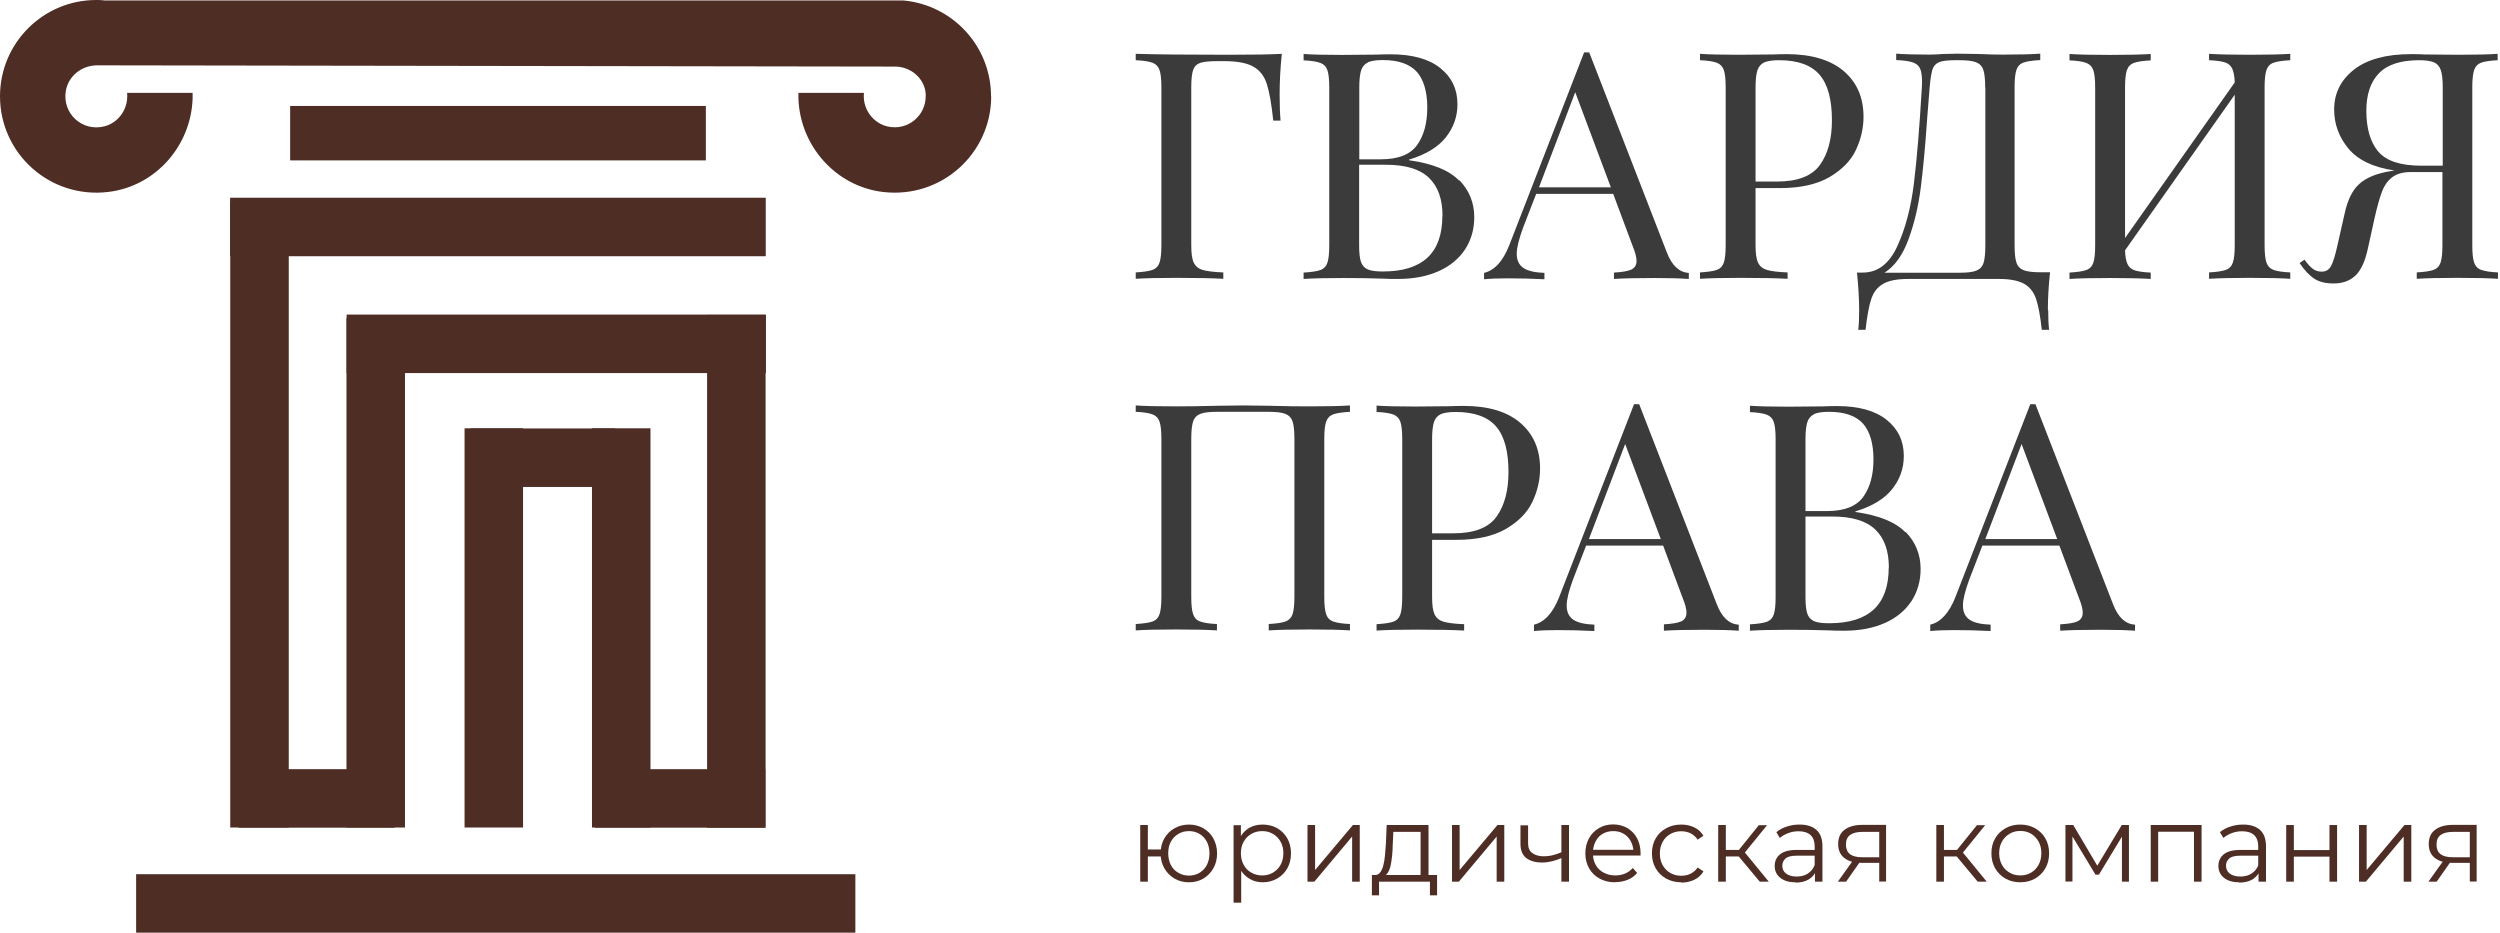 <?xml version="1.0" encoding="UTF-8"?> <svg xmlns="http://www.w3.org/2000/svg" width="611" height="228" viewBox="0 0 611 228" fill="none"><path d="M312.742 23.08C312.742 25.665 312.818 27.795 312.97 29.468H311.183C310.765 25.475 310.232 22.509 309.624 20.57C309.016 18.631 307.913 17.186 306.354 16.312C304.795 15.399 302.4 14.943 299.206 14.943H297.419C295.555 14.943 294.187 15.095 293.35 15.361C292.476 15.665 291.905 16.236 291.601 17.11C291.297 17.985 291.145 19.43 291.145 21.369V59.925C291.145 61.902 291.335 63.309 291.753 64.183C292.171 65.058 292.894 65.666 293.92 65.97C294.947 66.274 296.658 66.502 298.977 66.579V68.138C296.278 67.985 292.476 67.909 287.533 67.909C283.084 67.909 279.776 67.985 277.57 68.138V66.579C279.433 66.465 280.802 66.274 281.639 65.97C282.513 65.666 283.084 65.058 283.388 64.183C283.692 63.309 283.844 61.864 283.844 59.925V21.369C283.844 19.392 283.692 17.985 283.388 17.11C283.084 16.236 282.475 15.627 281.639 15.323C280.802 15.019 279.433 14.791 277.57 14.715V13.156C282.665 13.308 290.156 13.384 300.118 13.384C306.278 13.384 310.651 13.308 313.274 13.156C312.894 16.844 312.742 20.152 312.742 23.118V23.08Z" fill="#3B3B3B"></path><path d="M356.659 44.031C359.093 46.54 360.309 49.582 360.309 53.08C360.309 56.046 359.549 58.67 358.066 60.951C356.545 63.233 354.416 65.02 351.602 66.274C348.788 67.529 345.48 68.176 341.64 68.176C340.233 68.176 339.054 68.176 338.066 68.1C334.758 67.986 331.488 67.948 328.256 67.948C323.997 67.948 320.803 68.023 318.598 68.176V66.617C320.461 66.503 321.83 66.312 322.666 66.008C323.541 65.704 324.111 65.096 324.415 64.221C324.719 63.347 324.871 61.902 324.871 59.963V21.407C324.871 19.43 324.719 18.023 324.415 17.148C324.111 16.274 323.503 15.665 322.666 15.361C321.83 15.057 320.461 14.829 318.598 14.753V13.194C320.765 13.346 323.921 13.422 328.065 13.422L336.469 13.346C337.457 13.308 338.56 13.27 339.815 13.27C345.1 13.27 349.168 14.373 351.982 16.616C354.796 18.859 356.203 21.787 356.203 25.475C356.203 28.479 355.252 31.179 353.351 33.574C351.45 35.97 348.484 37.757 344.377 39.012V39.164C350.081 39.962 354.149 41.597 356.583 44.107L356.659 44.031ZM334.339 15.247C333.541 15.627 332.971 16.274 332.666 17.186C332.362 18.137 332.21 19.506 332.21 21.369V38.936H337.419C341.678 38.936 344.644 37.795 346.317 35.475C347.99 33.156 348.826 30.114 348.826 26.274C348.826 22.433 347.952 19.468 346.279 17.567C344.568 15.665 341.792 14.677 337.952 14.677C336.355 14.677 335.138 14.867 334.339 15.209V15.247ZM352.552 52.776C352.552 48.67 351.45 45.59 349.244 43.46C347.039 41.331 343.541 40.267 338.712 40.267H332.172V59.925C332.172 61.788 332.324 63.157 332.628 64.031C332.932 64.906 333.503 65.514 334.301 65.856C335.1 66.198 336.317 66.35 337.99 66.35C347.686 66.35 352.515 61.826 352.515 52.738L352.552 52.776Z" fill="#3B3B3B"></path><path d="M412.744 66.617V68.176C410.653 68.024 407.915 67.948 404.417 67.948C399.968 67.948 396.66 68.024 394.455 68.176V66.617C396.432 66.503 397.839 66.275 398.675 65.895C399.512 65.514 399.968 64.792 399.968 63.765C399.968 62.891 399.664 61.674 399.017 60.115L394.264 47.377H375.443L372.249 55.628C371.222 58.442 370.69 60.533 370.69 62.016C370.69 63.613 371.26 64.792 372.363 65.514C373.466 66.237 375.177 66.617 377.458 66.693V68.252C374.492 68.1 371.526 68.024 368.523 68.024C366.203 68.024 364.264 68.1 362.705 68.252V66.693C365.291 66.085 367.344 63.803 368.865 59.925L387.154 12.814H388.409L407.383 61.712C408.637 64.944 410.424 66.579 412.744 66.693V66.617ZM393.694 45.78L384.987 22.548L376.127 45.78H393.694Z" fill="#3B3B3B"></path><path d="M429.056 45.932V59.925C429.056 61.902 429.246 63.309 429.664 64.183C430.082 65.058 430.805 65.666 431.831 65.97C432.858 66.274 434.569 66.502 436.889 66.579V68.138C434.189 67.985 430.387 67.909 425.444 67.909C420.995 67.909 417.687 67.985 415.481 68.138V66.579C417.345 66.465 418.713 66.274 419.55 65.97C420.424 65.666 420.995 65.058 421.299 64.183C421.603 63.309 421.755 61.864 421.755 59.925V21.369C421.755 19.392 421.603 17.985 421.299 17.11C420.995 16.236 420.386 15.627 419.55 15.323C418.713 15.019 417.345 14.791 415.481 14.715V13.156C417.649 13.308 420.805 13.384 424.949 13.384L433.352 13.308C434.341 13.27 435.444 13.232 436.698 13.232C442.744 13.232 447.383 14.639 450.615 17.376C453.847 20.152 455.444 23.878 455.444 28.517C455.444 31.369 454.798 34.107 453.543 36.73C452.288 39.354 450.121 41.521 447.079 43.308C444.037 45.057 440.007 45.97 434.987 45.97H429.018L429.056 45.932ZM431.185 15.247C430.387 15.627 429.816 16.274 429.512 17.186C429.208 18.137 429.056 19.506 429.056 21.369V44.373H434.265C439.36 44.373 442.858 43.004 444.797 40.304C446.737 37.605 447.725 33.955 447.725 29.392C447.725 24.373 446.737 20.646 444.721 18.289C442.706 15.931 439.436 14.715 434.797 14.715C433.2 14.715 431.984 14.905 431.185 15.247Z" fill="#3B3B3B"></path><path d="M500.578 75.78C500.578 77.833 500.654 79.468 500.806 80.609H499.019C498.639 77.225 498.182 74.716 497.612 73.043C497.042 71.369 496.053 70.115 494.684 69.354C493.315 68.594 491.262 68.175 488.563 68.175H466.395C463.695 68.175 461.68 68.556 460.273 69.354C458.866 70.153 457.916 71.369 457.345 73.043C456.775 74.716 456.319 77.263 455.938 80.609H454.151C454.303 79.468 454.379 77.871 454.379 75.78C454.379 73.081 454.189 70.039 453.847 66.617H455.254C458.942 66.617 461.756 64.449 463.733 60.114C465.71 55.78 467.041 50.685 467.764 44.791C468.486 38.898 469.132 31.103 469.703 21.331C469.817 19.468 469.703 18.099 469.437 17.186C469.133 16.274 468.562 15.665 467.688 15.323C466.813 14.981 465.368 14.753 463.429 14.677V13.118C465.596 13.27 468.258 13.346 471.452 13.346C472.212 13.346 473.391 13.308 474.95 13.194L478.296 13.118L483.505 13.194C485.901 13.308 487.878 13.346 489.399 13.346C493.391 13.346 496.471 13.27 498.639 13.118V14.677C496.776 14.791 495.407 14.981 494.57 15.285C493.696 15.589 493.125 16.198 492.821 17.072C492.517 17.947 492.365 19.392 492.365 21.331V59.886C492.365 61.864 492.517 63.309 492.821 64.183C493.125 65.096 493.734 65.704 494.608 66.046C495.483 66.388 496.852 66.54 498.639 66.54H501.034C500.654 69.963 500.502 73.004 500.502 75.704L500.578 75.78ZM485.178 21.369C485.178 19.392 485.026 17.947 484.722 17.072C484.418 16.16 483.81 15.551 482.935 15.209C482.06 14.867 480.692 14.715 478.905 14.715H477.878C476.015 14.715 474.684 14.867 473.885 15.209C473.087 15.551 472.555 16.16 472.289 16.996C472.022 17.871 471.794 19.316 471.604 21.407L470.996 29.012C470.539 35.742 470.007 41.369 469.437 45.856C468.866 50.343 467.878 54.525 466.471 58.404C465.064 62.282 463.087 65.058 460.577 66.654H478.943C480.768 66.654 482.099 66.502 482.973 66.16C483.848 65.818 484.456 65.21 484.76 64.297C485.064 63.385 485.216 61.94 485.216 60.001V21.445L485.178 21.369Z" fill="#3B3B3B"></path><path d="M555.673 15.323C554.799 15.627 554.228 16.236 553.924 17.11C553.62 17.985 553.468 19.43 553.468 21.369V59.925C553.468 61.902 553.62 63.309 553.924 64.183C554.228 65.058 554.837 65.666 555.673 65.97C556.51 66.274 557.879 66.502 559.742 66.579V68.138C557.574 67.985 554.266 67.909 549.78 67.909C545.635 67.909 542.327 67.985 539.894 68.138V66.579C541.757 66.465 543.125 66.274 543.962 65.97C544.837 65.666 545.407 65.058 545.711 64.183C546.015 63.309 546.167 61.864 546.167 59.925V23.156L519.361 61.179C519.399 62.7 519.627 63.803 519.969 64.563C520.349 65.324 520.92 65.818 521.756 66.084C522.593 66.35 523.886 66.54 525.635 66.617V68.175C523.239 68.023 519.969 67.947 515.749 67.947C511.3 67.947 507.992 68.023 505.787 68.175V66.617C507.65 66.502 509.019 66.312 509.855 66.008C510.73 65.704 511.3 65.096 511.604 64.221C511.908 63.347 512.06 61.902 512.06 59.962V21.407C512.06 19.43 511.908 18.023 511.604 17.148C511.3 16.274 510.692 15.665 509.855 15.361C509.019 15.057 507.65 14.829 505.787 14.753V13.194C507.954 13.346 511.262 13.422 515.749 13.422C519.893 13.422 523.201 13.346 525.635 13.194V14.753C523.772 14.867 522.403 15.057 521.566 15.361C520.692 15.665 520.121 16.274 519.817 17.148C519.513 18.023 519.361 19.468 519.361 21.407V58.175L546.167 20.152C546.129 18.669 545.901 17.528 545.559 16.768C545.179 16.008 544.608 15.513 543.772 15.247C542.935 14.981 541.643 14.791 539.894 14.715V13.156C542.327 13.308 545.635 13.384 549.78 13.384C554.228 13.384 557.536 13.308 559.742 13.156V14.715C557.879 14.829 556.51 15.019 555.673 15.323Z" fill="#3B3B3B"></path><path d="M606.435 15.323C605.56 15.627 604.99 16.236 604.686 17.11C604.381 17.985 604.229 19.43 604.229 21.369V59.925C604.229 61.902 604.381 63.309 604.686 64.183C604.99 65.058 605.56 65.666 606.435 65.97C607.309 66.274 608.64 66.502 610.503 66.579V68.138C608.336 67.985 605.028 67.909 600.541 67.909C596.397 67.909 593.089 67.985 590.655 68.138V66.579C592.518 66.465 593.887 66.274 594.724 65.97C595.598 65.666 596.169 65.058 596.473 64.183C596.777 63.309 596.929 61.864 596.929 59.925V42.053H589.172C587.195 42.053 585.674 42.51 584.571 43.384C583.469 44.259 582.67 45.438 582.138 46.883C581.605 48.327 580.997 50.419 580.389 53.118L578.678 60.875C577.993 63.993 576.967 66.16 575.598 67.415C574.229 68.67 572.48 69.278 570.351 69.278C568.373 69.278 566.814 68.898 565.598 68.1C564.419 67.339 563.202 66.046 562.023 64.297L563.202 63.461C563.963 64.487 564.647 65.248 565.255 65.704C565.864 66.16 566.586 66.388 567.461 66.388C568.449 66.388 569.21 65.932 569.704 65.02C570.199 64.107 570.731 62.434 571.263 60.001L573.05 52.092C573.773 48.822 574.951 46.426 576.625 44.943C578.298 43.422 580.807 42.396 584.229 41.825L585.256 41.673C580.009 40.913 576.244 39.088 573.925 36.274C571.605 33.46 570.465 30.266 570.465 26.768C570.465 22.776 572.1 19.544 575.332 16.996C578.564 14.487 583.203 13.232 589.21 13.232C590.465 13.232 591.568 13.232 592.556 13.308L600.959 13.384C605.104 13.384 608.26 13.308 610.427 13.156V14.715C608.564 14.829 607.195 15.019 606.359 15.323H606.435ZM581.225 36.996C583.126 39.316 586.663 40.495 591.796 40.495H597.005V21.369C597.005 19.506 596.853 18.099 596.549 17.186C596.245 16.236 595.674 15.589 594.876 15.247C594.077 14.905 592.86 14.715 591.263 14.715C586.739 14.715 583.469 15.779 581.415 17.909C579.362 20.038 578.335 23.08 578.335 27.072C578.335 31.369 579.286 34.677 581.225 37.034V36.996Z" fill="#3B3B3B"></path><path d="M329.929 100.648C328.065 100.762 326.697 100.952 325.86 101.256C325.023 101.56 324.415 102.169 324.111 103.043C323.807 103.918 323.655 105.362 323.655 107.302V145.857C323.655 147.835 323.807 149.241 324.111 150.116C324.415 150.991 324.985 151.599 325.86 151.903C326.735 152.207 328.065 152.435 329.929 152.511V154.07C327.761 153.918 324.415 153.842 319.966 153.842C315.784 153.842 312.476 153.918 310.08 154.07V152.511C311.943 152.397 313.312 152.207 314.149 151.903C314.985 151.599 315.594 150.991 315.898 150.116C316.202 149.241 316.354 147.797 316.354 145.857V107.302C316.354 105.324 316.202 103.88 315.898 103.005C315.594 102.092 314.985 101.484 314.111 101.142C313.236 100.8 311.867 100.648 310.08 100.648H297.419C295.593 100.648 294.263 100.8 293.388 101.142C292.514 101.484 291.905 102.092 291.601 103.005C291.297 103.918 291.145 105.362 291.145 107.302V145.857C291.145 147.835 291.297 149.241 291.601 150.116C291.905 150.991 292.476 151.599 293.35 151.903C294.187 152.207 295.555 152.435 297.419 152.511V154.07C295.023 153.918 291.753 153.842 287.533 153.842C283.084 153.842 279.776 153.918 277.57 154.07V152.511C279.433 152.397 280.802 152.207 281.639 151.903C282.513 151.599 283.084 150.991 283.388 150.116C283.692 149.241 283.844 147.797 283.844 145.857V107.302C283.844 105.324 283.692 103.918 283.388 103.043C283.084 102.169 282.475 101.56 281.639 101.256C280.802 100.952 279.433 100.724 277.57 100.648V99.089C279.738 99.241 283.046 99.317 287.533 99.317C290.118 99.317 293.502 99.279 297.647 99.165L303.883 99.089L309.928 99.165C314.073 99.279 317.419 99.317 319.966 99.317C324.415 99.317 327.723 99.241 329.929 99.089V100.648Z" fill="#3B3B3B"></path><path d="M350.005 131.903V145.895C350.005 147.873 350.195 149.279 350.613 150.154C351.032 151.029 351.754 151.637 352.781 151.941C353.807 152.245 355.518 152.473 357.838 152.55V154.108C355.138 153.956 351.336 153.88 346.393 153.88C341.944 153.88 338.636 153.956 336.431 154.108V152.55C338.294 152.435 339.663 152.245 340.499 151.941C341.374 151.637 341.944 151.029 342.248 150.154C342.552 149.279 342.704 147.835 342.704 145.895V107.34C342.704 105.363 342.552 103.956 342.248 103.081C341.944 102.207 341.336 101.598 340.499 101.294C339.663 100.99 338.294 100.762 336.431 100.686V99.127C338.598 99.279 341.754 99.355 345.898 99.355L354.302 99.279C355.29 99.241 356.393 99.203 357.648 99.203C363.693 99.203 368.332 100.572 371.564 103.347C374.796 106.123 376.393 109.849 376.393 114.488C376.393 117.34 375.747 120.078 374.492 122.701C373.237 125.325 371.07 127.492 368.028 129.279C364.986 131.028 360.956 131.941 355.937 131.941H349.967L350.005 131.903ZM352.134 101.218C351.336 101.598 350.765 102.245 350.461 103.157C350.157 104.108 350.005 105.477 350.005 107.34V130.344H355.214C360.309 130.344 363.807 128.975 365.747 126.275C367.686 123.576 368.675 119.925 368.675 115.363C368.675 110.344 367.686 106.617 365.671 104.26C363.655 101.902 360.385 100.686 355.746 100.686C354.149 100.686 352.933 100.876 352.134 101.218Z" fill="#3B3B3B"></path><path d="M424.949 152.587V154.146C422.858 153.994 420.12 153.918 416.622 153.918C412.173 153.918 408.865 153.994 406.66 154.146V152.587C408.637 152.473 410.044 152.245 410.88 151.865C411.717 151.485 412.173 150.762 412.173 149.736C412.173 148.861 411.869 147.644 411.223 146.085L406.47 133.348H387.648L384.454 141.599C383.427 144.412 382.895 146.504 382.895 147.987C382.895 149.584 383.465 150.762 384.568 151.485C385.671 152.207 387.382 152.587 389.663 152.664V154.222C386.697 154.07 383.732 153.994 380.728 153.994C378.408 153.994 376.469 154.07 374.91 154.222V152.664C377.496 152.055 379.549 149.774 381.07 145.895L399.359 98.784H400.614L419.588 147.682C420.842 150.914 422.629 152.549 424.949 152.664V152.587ZM405.899 131.751L397.192 108.518L388.332 131.751H405.899Z" fill="#3B3B3B"></path><path d="M465.748 130.002C468.181 132.511 469.398 135.553 469.398 139.051C469.398 142.017 468.638 144.641 467.155 146.922C465.634 149.204 463.504 150.991 460.691 152.245C457.877 153.5 454.569 154.147 450.729 154.147C449.322 154.147 448.143 154.147 447.154 154.071C443.846 153.956 440.576 153.918 437.344 153.918C433.086 153.918 429.892 153.994 427.687 154.147V152.588C429.55 152.474 430.919 152.283 431.755 151.979C432.63 151.675 433.2 151.067 433.504 150.192C433.808 149.318 433.96 147.873 433.96 145.934V107.378C433.96 105.401 433.808 103.994 433.504 103.119C433.2 102.245 432.592 101.636 431.755 101.332C430.919 101.028 429.55 100.8 427.687 100.724V99.165C429.854 99.317 433.01 99.393 437.154 99.393L445.558 99.317C446.546 99.279 447.649 99.241 448.904 99.241C454.189 99.241 458.257 100.344 461.071 102.587C463.885 104.83 465.292 107.758 465.292 111.446C465.292 114.45 464.341 117.15 462.44 119.545C460.539 121.941 457.573 123.728 453.466 124.983V125.135C459.17 125.933 463.238 127.568 465.672 130.078L465.748 130.002ZM443.39 101.218C442.592 101.598 442.021 102.245 441.717 103.157C441.413 104.108 441.261 105.477 441.261 107.34V124.907H446.47C450.729 124.907 453.694 123.766 455.368 121.446C457.041 119.127 457.877 116.085 457.877 112.245C457.877 108.404 457.002 105.439 455.329 103.537C453.618 101.636 450.843 100.648 447.002 100.648C445.405 100.648 444.189 100.838 443.39 101.18V101.218ZM461.641 138.747C461.641 134.641 460.539 131.561 458.333 129.431C456.128 127.302 452.63 126.237 447.801 126.237H441.261V145.895C441.261 147.759 441.413 149.127 441.717 150.002C442.021 150.877 442.592 151.485 443.39 151.827C444.189 152.169 445.405 152.321 447.078 152.321C456.774 152.321 461.603 147.797 461.603 138.709L461.641 138.747Z" fill="#3B3B3B"></path><path d="M521.795 152.587V154.146C519.703 153.994 516.966 153.918 513.467 153.918C509.019 153.918 505.711 153.994 503.505 154.146V152.587C505.483 152.473 506.889 152.245 507.726 151.865C508.562 151.485 509.019 150.762 509.019 149.736C509.019 148.861 508.715 147.644 508.068 146.085L503.315 133.348H484.494L481.3 141.599C480.273 144.412 479.741 146.504 479.741 147.987C479.741 149.584 480.311 150.762 481.414 151.485C482.516 152.207 484.228 152.587 486.509 152.664V154.222C483.543 154.07 480.577 153.994 477.573 153.994C475.254 153.994 473.315 154.07 471.756 154.222V152.664C474.341 152.055 476.395 149.774 477.916 145.895L496.205 98.784H497.46L516.433 147.682C517.688 150.914 519.475 152.549 521.795 152.664V152.587ZM502.783 131.751L494.076 108.518L485.216 131.751H502.783Z" fill="#3B3B3B"></path><path d="M278.673 215.478V201.638H280.536V207.608H284.757V209.319H280.536V215.478H278.673ZM290.574 215.631C289.243 215.631 288.065 215.326 287.038 214.718C286.011 214.11 285.175 213.273 284.566 212.208C283.958 211.144 283.654 209.927 283.654 208.558C283.654 207.189 283.958 205.935 284.566 204.908C285.175 203.843 285.973 203.045 287.038 202.436C288.103 201.828 289.281 201.524 290.574 201.524C291.867 201.524 293.084 201.828 294.11 202.436C295.137 203.045 295.974 203.843 296.544 204.908C297.114 205.973 297.456 207.189 297.456 208.558C297.456 209.927 297.152 211.144 296.544 212.208C295.935 213.273 295.137 214.11 294.11 214.718C293.084 215.326 291.905 215.631 290.574 215.631ZM290.574 213.996C291.525 213.996 292.399 213.767 293.16 213.311C293.92 212.855 294.529 212.208 294.947 211.41C295.365 210.611 295.593 209.661 295.593 208.558C295.593 207.456 295.365 206.505 294.947 205.706C294.529 204.908 293.92 204.262 293.16 203.805C292.399 203.349 291.525 203.121 290.574 203.121C289.624 203.121 288.749 203.349 287.989 203.805C287.228 204.262 286.62 204.87 286.163 205.706C285.707 206.543 285.517 207.456 285.517 208.558C285.517 209.661 285.745 210.573 286.163 211.41C286.582 212.247 287.19 212.855 287.989 213.311C288.749 213.767 289.624 213.996 290.574 213.996Z" fill="#4E2D25"></path><path d="M301.486 220.612V201.676H303.273V205.821L303.083 208.596L303.349 211.372V220.612H301.486ZM308.635 215.631C307.456 215.631 306.353 215.364 305.403 214.794C304.452 214.224 303.654 213.425 303.083 212.399C302.513 211.334 302.209 210.079 302.209 208.558C302.209 207.037 302.475 205.783 303.045 204.718C303.616 203.653 304.376 202.893 305.327 202.322C306.277 201.79 307.38 201.524 308.597 201.524C309.927 201.524 311.106 201.828 312.133 202.398C313.159 203.007 313.996 203.805 314.604 204.87C315.213 205.935 315.517 207.151 315.517 208.558C315.517 209.965 315.213 211.182 314.604 212.247C313.996 213.311 313.197 214.11 312.133 214.718C311.068 215.326 309.889 215.631 308.597 215.631H308.635ZM308.483 213.958C309.471 213.958 310.346 213.729 311.106 213.273C311.867 212.817 312.513 212.209 312.969 211.372C313.426 210.535 313.654 209.623 313.654 208.52C313.654 207.418 313.426 206.505 312.969 205.706C312.513 204.908 311.905 204.262 311.106 203.805C310.346 203.349 309.471 203.121 308.483 203.121C307.494 203.121 306.62 203.349 305.821 203.805C305.023 204.262 304.414 204.908 303.958 205.706C303.502 206.505 303.273 207.456 303.273 208.52C303.273 209.585 303.502 210.535 303.958 211.372C304.414 212.209 305.023 212.817 305.821 213.273C306.62 213.729 307.494 213.958 308.483 213.958Z" fill="#4E2D25"></path><path d="M319.548 215.478V201.638H321.411V212.627L330.651 201.638H332.324V215.478H330.461V204.452L321.221 215.478H319.548Z" fill="#4E2D25"></path><path d="M335.29 218.825V213.843H351.222V218.825H349.473V215.478H337.039V218.825H335.29ZM347.191 214.604V203.311H340.537L340.385 206.391C340.385 207.303 340.309 208.254 340.233 209.129C340.157 210.041 340.005 210.84 339.853 211.6C339.701 212.361 339.397 212.969 339.092 213.425C338.75 213.881 338.332 214.148 337.799 214.224L335.936 213.881C336.469 213.881 336.925 213.691 337.267 213.273C337.609 212.855 337.876 212.284 338.066 211.562C338.256 210.84 338.408 210.003 338.484 209.091C338.56 208.178 338.636 207.227 338.712 206.239L338.902 201.638H349.13V214.566H347.267L347.191 214.604Z" fill="#4E2D25"></path><path d="M354.872 215.478V201.638H356.735V212.627L365.975 201.638H367.648V215.478H365.785V204.452L356.545 215.478H354.872Z" fill="#4E2D25"></path><path d="M381.754 209.661C380.955 210.003 380.119 210.307 379.32 210.497C378.522 210.688 377.685 210.802 376.887 210.802C375.252 210.802 373.959 210.421 373.008 209.699C372.058 208.938 371.602 207.798 371.602 206.239V201.714H373.465V206.125C373.465 207.189 373.807 207.988 374.491 208.482C375.176 208.976 376.088 209.281 377.267 209.281C377.951 209.281 378.712 209.205 379.472 209.014C380.233 208.824 381.031 208.558 381.83 208.216V209.699L381.754 209.661ZM381.602 215.478V201.638H383.465V215.478H381.602Z" fill="#4E2D25"></path><path d="M394.72 215.631C393.275 215.631 392.021 215.326 390.918 214.718C389.815 214.11 388.979 213.273 388.371 212.208C387.762 211.144 387.458 209.927 387.458 208.558C387.458 207.189 387.762 205.973 388.332 204.908C388.903 203.843 389.739 203.007 390.766 202.398C391.793 201.79 392.933 201.486 394.226 201.486C395.519 201.486 396.698 201.79 397.686 202.36C398.713 202.969 399.511 203.767 400.082 204.832C400.652 205.897 400.956 207.113 400.956 208.52C400.956 208.596 400.956 208.71 400.956 208.786C400.956 208.9 400.956 208.976 400.956 209.091H388.903V207.684H399.93L399.207 208.254C399.207 207.265 398.979 206.353 398.561 205.592C398.143 204.794 397.534 204.186 396.812 203.767C396.089 203.311 395.215 203.121 394.264 203.121C393.314 203.121 392.477 203.349 391.717 203.767C390.956 204.186 390.386 204.832 389.967 205.63C389.549 206.429 389.321 207.341 389.321 208.33V208.634C389.321 209.699 389.549 210.611 390.006 211.41C390.462 212.208 391.108 212.855 391.945 213.273C392.781 213.729 393.732 213.958 394.796 213.958C395.633 213.958 396.431 213.805 397.154 213.501C397.876 213.197 398.523 212.741 399.055 212.132L400.12 213.349C399.511 214.072 398.751 214.642 397.8 215.022C396.85 215.402 395.861 215.593 394.758 215.593L394.72 215.631Z" fill="#4E2D25"></path><path d="M410.881 215.631C409.512 215.631 408.295 215.326 407.192 214.718C406.128 214.11 405.253 213.273 404.645 212.208C404.037 211.144 403.732 209.927 403.732 208.558C403.732 207.189 404.037 205.935 404.645 204.908C405.253 203.843 406.09 203.045 407.192 202.436C408.295 201.828 409.512 201.524 410.881 201.524C412.059 201.524 413.124 201.752 414.075 202.208C415.025 202.665 415.786 203.349 416.318 204.262L414.911 205.212C414.455 204.528 413.847 203.995 413.162 203.653C412.44 203.311 411.679 203.159 410.881 203.159C409.892 203.159 409.018 203.387 408.219 203.843C407.421 204.3 406.812 204.908 406.356 205.745C405.9 206.581 405.672 207.494 405.672 208.596C405.672 209.699 405.9 210.65 406.356 211.448C406.812 212.247 407.421 212.893 408.219 213.349C409.018 213.805 409.892 214.034 410.881 214.034C411.717 214.034 412.478 213.882 413.162 213.539C413.847 213.197 414.455 212.703 414.911 212.018L416.318 212.969C415.786 213.882 415.025 214.566 414.075 215.022C413.124 215.479 412.059 215.707 410.881 215.707V215.631Z" fill="#4E2D25"></path><path d="M419.929 215.478V201.638H421.792V215.478H419.929ZM421.221 209.319V207.722H425.67V209.319H421.221ZM426.088 208.786L424.339 208.52L429.853 201.676H431.868L426.088 208.786ZM430.081 215.478L424.377 208.634L425.936 207.722L432.286 215.478H430.081Z" fill="#4E2D25"></path><path d="M438.79 215.631C437.763 215.631 436.85 215.479 436.09 215.136C435.329 214.794 434.759 214.338 434.341 213.729C433.923 213.121 433.732 212.437 433.732 211.638C433.732 210.916 433.885 210.269 434.265 209.661C434.607 209.091 435.177 208.596 435.938 208.254C436.698 207.912 437.763 207.722 439.094 207.722H443.847V209.129H439.132C437.801 209.129 436.85 209.357 436.356 209.851C435.824 210.307 435.596 210.916 435.596 211.6C435.596 212.399 435.9 213.007 436.508 213.501C437.117 213.958 437.991 214.224 439.094 214.224C440.196 214.224 441.071 213.996 441.831 213.501C442.592 213.007 443.162 212.323 443.504 211.41L443.923 212.703C443.58 213.615 442.972 214.338 442.098 214.908C441.223 215.44 440.12 215.707 438.828 215.707L438.79 215.631ZM443.58 215.478V212.437L443.504 211.942V206.809C443.504 205.63 443.162 204.718 442.516 204.11C441.869 203.501 440.881 203.159 439.588 203.159C438.675 203.159 437.839 203.311 437.04 203.615C436.242 203.919 435.558 204.3 434.987 204.794L434.151 203.387C434.835 202.779 435.71 202.322 436.698 202.018C437.687 201.676 438.714 201.524 439.816 201.524C441.603 201.524 443.01 201.98 443.961 202.855C444.949 203.729 445.406 205.098 445.406 206.885V215.478H443.619H443.58Z" fill="#4E2D25"></path><path d="M449.17 215.479L452.972 210.155H454.911L451.185 215.479H449.17ZM459.284 215.479V210.498L459.626 210.878H454.95C453.162 210.878 451.794 210.498 450.767 209.699C449.778 208.939 449.246 207.798 449.246 206.315C449.246 204.718 449.778 203.539 450.843 202.779C451.908 201.98 453.353 201.6 455.14 201.6H460.957V215.441H459.246L459.284 215.479ZM459.284 209.965V202.741L459.626 203.311H455.216C453.923 203.311 452.934 203.539 452.212 204.034C451.489 204.528 451.147 205.326 451.147 206.429C451.147 208.482 452.44 209.509 455.064 209.509H459.588L459.246 209.965H459.284Z" fill="#4E2D25"></path><path d="M473.238 215.478V201.638H475.101V215.478H473.238ZM474.531 209.319V207.722H478.979V209.319H474.531ZM479.398 208.786L477.649 208.52L483.162 201.676H485.177L479.398 208.786ZM483.352 215.478L477.649 208.634L479.207 207.722L485.557 215.478H483.352Z" fill="#4E2D25"></path><path d="M493.733 215.631C492.402 215.631 491.185 215.326 490.12 214.718C489.056 214.11 488.219 213.273 487.611 212.208C487.003 211.144 486.698 209.927 486.698 208.558C486.698 207.189 487.003 205.935 487.611 204.908C488.219 203.843 489.056 203.045 490.12 202.436C491.185 201.828 492.364 201.524 493.733 201.524C495.101 201.524 496.318 201.828 497.383 202.436C498.447 203.045 499.284 203.843 499.892 204.908C500.501 205.973 500.805 207.189 500.805 208.558C500.805 209.927 500.501 211.144 499.892 212.208C499.284 213.273 498.447 214.11 497.383 214.718C496.318 215.326 495.101 215.631 493.733 215.631ZM493.733 213.958C494.721 213.958 495.634 213.729 496.394 213.273C497.155 212.817 497.763 212.209 498.219 211.372C498.676 210.535 498.904 209.623 498.904 208.52C498.904 207.418 498.676 206.467 498.219 205.668C497.763 204.87 497.155 204.224 496.394 203.767C495.634 203.311 494.759 203.083 493.771 203.083C492.782 203.083 491.907 203.311 491.147 203.767C490.387 204.224 489.74 204.832 489.284 205.668C488.828 206.505 488.599 207.418 488.599 208.52C488.599 209.623 488.828 210.535 489.284 211.372C489.74 212.209 490.349 212.817 491.147 213.273C491.907 213.729 492.782 213.958 493.771 213.958H493.733Z" fill="#4E2D25"></path><path d="M504.797 215.478V201.638H506.699L512.972 212.246H512.174L518.562 201.638H520.311V215.478H518.6V203.767L518.942 203.919L512.972 213.767H512.136L506.128 203.805L506.508 203.729V215.44H504.797V215.478Z" fill="#4E2D25"></path><path d="M525.634 215.478V201.638H538.068V215.478H536.205V202.779L536.661 203.273H527.003L527.459 202.779V215.478H525.596H525.634Z" fill="#4E2D25"></path><path d="M547.232 215.631C546.205 215.631 545.293 215.479 544.532 215.136C543.772 214.794 543.201 214.338 542.783 213.729C542.365 213.121 542.175 212.437 542.175 211.638C542.175 210.916 542.327 210.269 542.707 209.661C543.049 209.091 543.62 208.596 544.38 208.254C545.141 207.912 546.205 207.722 547.536 207.722H552.289V209.129H547.574C546.243 209.129 545.293 209.357 544.798 209.851C544.266 210.307 544.038 210.916 544.038 211.6C544.038 212.399 544.342 213.007 544.951 213.501C545.559 213.958 546.433 214.224 547.536 214.224C548.639 214.224 549.513 213.996 550.274 213.501C551.034 213.007 551.605 212.323 551.947 211.41L552.365 212.703C552.023 213.615 551.415 214.338 550.54 214.908C549.665 215.44 548.563 215.707 547.27 215.707L547.232 215.631ZM551.985 215.478V212.437L551.909 211.942V206.809C551.909 205.63 551.567 204.718 550.92 204.11C550.274 203.501 549.285 203.159 547.992 203.159C547.08 203.159 546.243 203.311 545.445 203.615C544.646 203.919 543.962 204.3 543.392 204.794L542.555 203.387C543.239 202.779 544.114 202.322 545.103 202.018C546.091 201.676 547.118 201.524 548.221 201.524C550.008 201.524 551.415 201.98 552.365 202.855C553.354 203.729 553.81 205.098 553.81 206.885V215.478H552.023H551.985Z" fill="#4E2D25"></path><path d="M558.752 215.478V201.638H560.616V207.76H569.323V201.638H571.186V215.478H569.323V209.357H560.616V215.478H558.752Z" fill="#4E2D25"></path><path d="M576.548 215.478V201.638H578.411V212.627L587.651 201.638H589.324V215.478H587.461V204.452L578.221 215.478H576.548Z" fill="#4E2D25"></path><path d="M593.506 215.479L597.309 210.155H599.248L595.522 215.479H593.506ZM603.621 215.479V210.498L603.963 210.878H599.286C597.499 210.878 596.13 210.498 595.103 209.699C594.115 208.939 593.582 207.798 593.582 206.315C593.582 204.718 594.115 203.539 595.179 202.779C596.244 201.98 597.689 201.6 599.476 201.6H605.294V215.441H603.583L603.621 215.479ZM603.621 209.965V202.741L603.963 203.311H599.552C598.259 203.311 597.271 203.539 596.548 204.034C595.826 204.528 595.484 205.326 595.484 206.429C595.484 208.482 596.776 209.509 599.4 209.509H603.925L603.583 209.965H603.621Z" fill="#4E2D25"></path><path d="M242.247 23.537C242.247 37.491 230.117 48.594 215.821 46.921C204.299 45.552 195.592 35.742 195.136 24.183C195.136 23.651 195.136 23.194 195.136 22.7H211.144C211.144 22.928 211.106 23.118 211.106 23.346C211.03 26.883 213.463 30.114 216.923 30.913C221.866 32.016 226.239 28.289 226.239 23.537C226.239 23.308 226.239 23.118 226.239 22.89C225.935 19.088 222.551 16.274 218.748 16.274L25.666 15.97H23.727C20 15.97 16.692 18.555 16.084 22.244C15.171 27.719 20.114 32.358 25.666 30.837C28.936 29.924 31.141 26.806 31.103 23.422C31.103 23.194 31.103 22.966 31.065 22.7H47.073C47.073 23.194 47.073 23.651 47.073 24.183C46.617 35.78 37.909 45.59 26.388 46.921C12.13 48.594 0 37.491 0 23.537C0 10.533 10.533 0 23.537 0C24.145 0 24.867 9.86578e-06 25.628 0.114H220.764C232.779 1.179 242.209 11.255 242.209 23.575L242.247 23.537Z" fill="#4E2D25"></path><path d="M84.678 202.246H98.975L98.975 77.758H84.678L84.678 202.246Z" fill="#4E2D25"></path><path d="M113.538 202.246H127.835L127.835 104.678H113.538L113.538 202.246Z" fill="#4E2D25"></path><path d="M84.716 76.883V91.18H187.189V76.883H84.716Z" fill="#4E2D25"></path><path d="M187.112 76.959H172.815V202.284H187.112V76.959Z" fill="#4E2D25"></path><path d="M187.036 202.284V187.987H145.439V202.284H187.036Z" fill="#4E2D25"></path><path d="M96.428 202.284V187.987H58.328V202.284H96.428Z" fill="#4E2D25"></path><path d="M150.345 119.013V104.716H115.021V119.013H150.345Z" fill="#4E2D25"></path><path d="M187.15 62.624V48.328L56.236 48.328V62.624L187.15 62.624Z" fill="#4E2D25"></path><path d="M209.052 227.95V213.653H33.27V227.95H209.052Z" fill="#4E2D25"></path><path d="M172.512 39.202V25.894L70.913 25.894V39.202L172.512 39.202Z" fill="#4E2D25"></path><path d="M56.275 202.246H70.571L70.571 49.164H56.275L56.275 202.246Z" fill="#4E2D25"></path><path d="M144.679 202.246H158.976V104.678H144.679V202.246Z" fill="#4E2D25"></path></svg> 